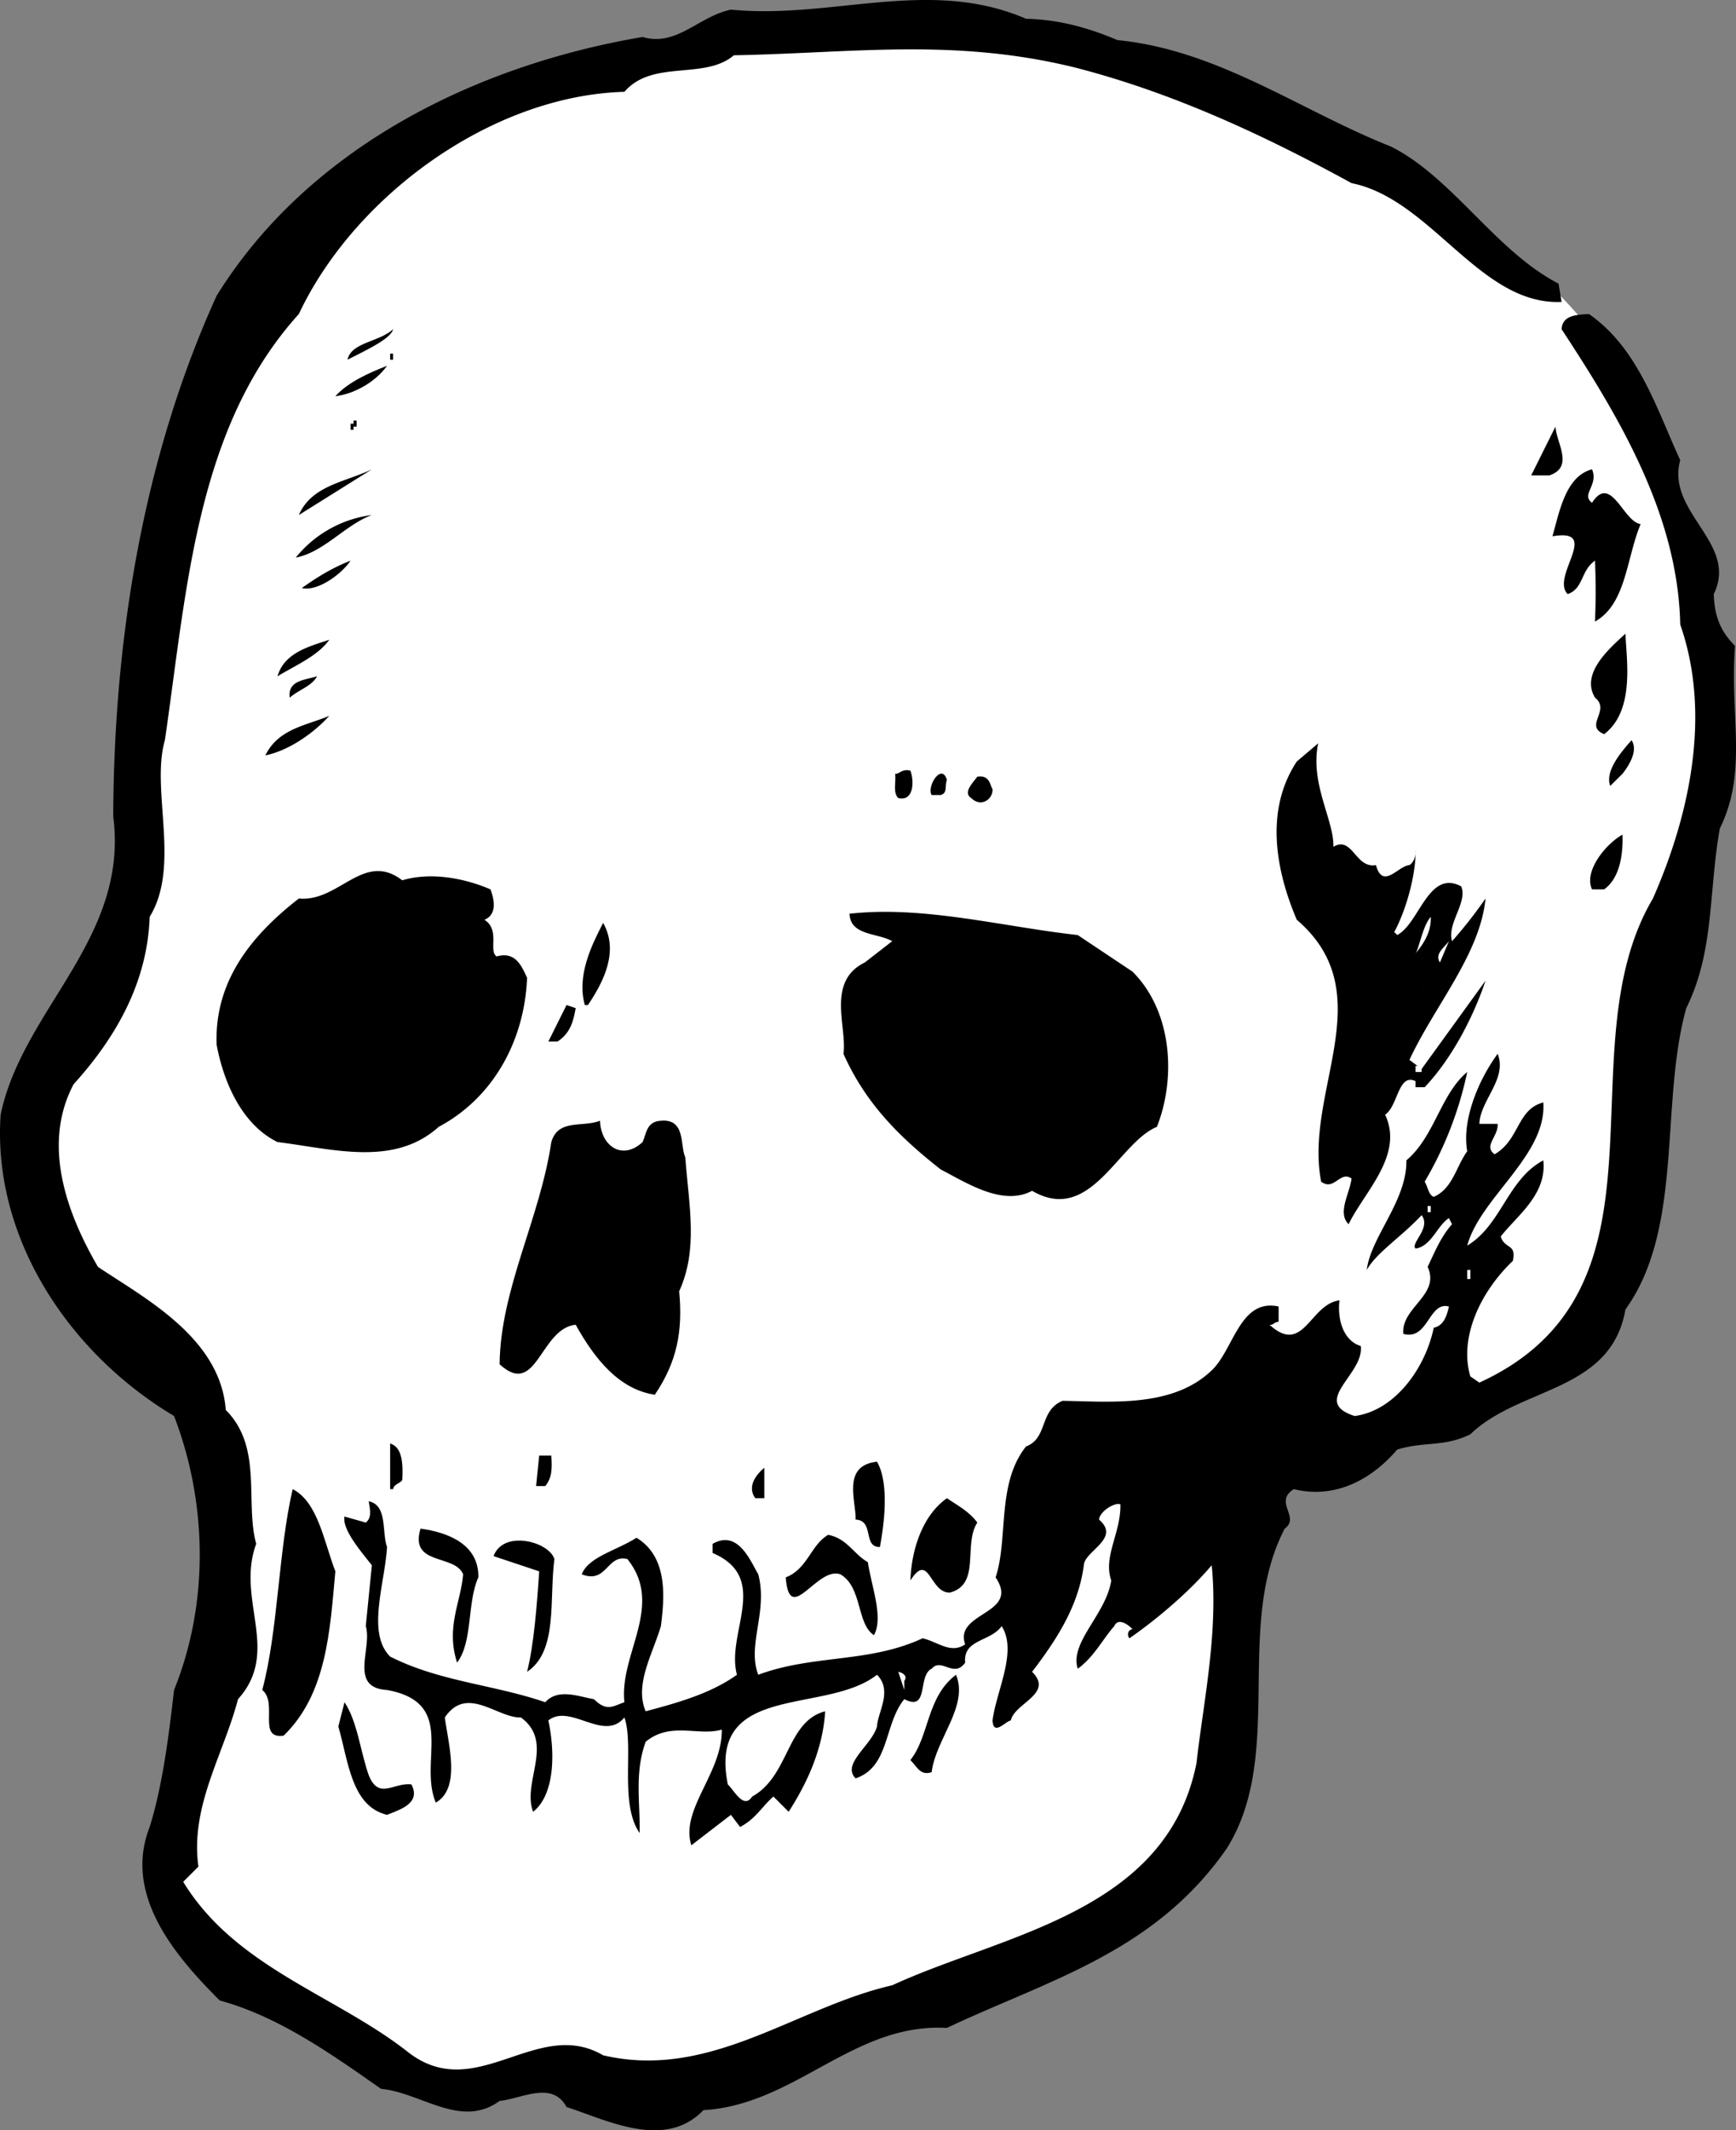 <svg xmlns="http://www.w3.org/2000/svg" width="57.053" height="69.979"><rect width="100%" height="100%" fill="#808080" stroke="none"/><path fill="#fff" d="M32.521 1.016c-9.777-.774-20.027 1.976-23.5 8.7-3.527 6.776-4.8 15.8-4.8 15.8l-.7 6.2s-3.777 4.276-2 8.3c1.723 3.976 7.973 6.226 6.5 11.7-1.527 5.526-2.5 10.3-2.5 10.3l4 4 4.7 2.2 4.5-.5 4 .8 13-5.3 4.3-4 1-11 7.5-2s4.723-1.724 5.5-8.5c.723-6.724 2.5-15 2.5-15s-.027-11.974-10.3-16.5c-10.227-4.474-13.7-5.2-13.7-5.2"/><path d="M36.72 1.317c3.324.324 6.024 2.324 9 3.5 2.024 1.023 3.426 3.425 5.5 4.5l.102.601c-2.676.125-4.278-3.375-6.903-3.902-2.875-1.574-5.875-2.973-9.097-3.8-3.977-.974-7.278-.474-11.203-.4-.973.825-2.672.126-3.598 1.2-4.375.125-8.875 3.426-10.7 7.3-3.374 3.727-3.675 9.024-4.402 14-.472 1.626.528 4.126-.5 5.801-.074 2.125-1.074 3.926-2.5 5.5-1.074 2.024-.175 4.325.801 6 1.524 1.024 4.024 2.325 4.2 4.7 1.226 1.226.624 3.023 1 4.398-.676 1.828.824 3.527-.598 5.102-.477 1.824-1.578 3.523-1.301 5.5l-.5.5c1.723 2.824 5.023 3.726 7.398 5.601 2.227 1.723 4.227-1.176 6.403.098 3.523.824 6.324-1.574 9.5-2.3 3.625-1.673 9.023-2.376 10-7.298.222-1.976.722-4.277.5-6.5-.778.922-1.875 1.824-2.703 2.399-.075-.075-.075-.274.101-.301-.176-.176-.476-.375-.601-.098-.375.422-.672 1.024-1.2 1.399-.273-.875.926-1.774 1.102-2.899-.277-.777.324-1.578.3-2.5-.175-.078-.675.223-.702.5.726.625-.473 1.024-.5 1.5-.172 1.324-.875 2.422-1.7 3.5.727.723-.574 1.024-.699 1.598-.176.027-.574.527-.601 0 .125-.973.828-2.274.3-3.098-.375.524-1.273.422-1.199 1.2-.375.523-.773-.176-1.101.199-.473.226-.075 1.425-.899 1-.676.824-.476 2.226-1.601 2.601-.473-.476.527-1.078.703-1.703.023-.473.523-1.172 0-1.7-1.676 1.325-5.578.227-4.903 3.602.227.223.528.825.801.399 1.227-.676 1.125-2.473 2.399-2.8-.075 1.226-.575 2.327-1.2 3.3l-.5-.5c-.375.324-.574.726-1.097 1l-.301-.399-1.3 1c-.376-1.175 1.023-2.375 1-3.8-.774.226-1.677-.274-2.5.398-.376 1.027-.177 2.027-.2 3-.676-.973-.176-2.875-.5-3.797-.676.824-1.777-.476-2.5.098.223 1.027.223 2.426-.5 3-.375-.973.723-2.274-.402-3.098-.774.024-1.774-1.078-2.5 0 .125.922.527 2.324-.297 2.797-.578-1.375.722-3.273-1.602-3.7-1.273-.073-.476-1.374-.699-2.097l.2-2c-.376-.476-.977-1.176-.9-1.601l.7.199c.223-.176.125-.473.098-.7.625.126.425 1.024.601 1.5-.074 1.227-.676 2.825.102 3.602 1.625.824 3.422.922 5.097 1.5.426-.476 1.125-.176 1.602-.101.426.425.625.226 1 .101-.176-1.578 1.324-3.176.098-4.703-.672-.172-.672.828-1.5.5.226-.574 1.125-.773 1.8-1.2 1.028.626.926 1.927.801 2.903-.273.922-.875 1.922-.5 2.797 1.024-.273 2.125-.574 3-1.2-.375-1.374 1.125-3.175-.8-4v-.3c.824-.473 1.226.527 1.5 1 .324 1.227-.376 2.328 0 3.3 1.824-.675 3.624-.374 5.402-1.198.523.125.922.523 1.398.199-.375-1.074 1.824-.973 1-2.2.426-1.273.024-3.074 1-4.3.727-.274.426-1.176 1.2-1.5 1.624.027 3.624.226 4.902-1 .722-.676.922-2.375 2.199-2.098v.5c-.176.024-.176.125-.3.098 1.124 1.027 1.323-.676 2.3-.8-.074.624.125 1.327.7 1.5.124.925-1.677 1.827-.2 2.3 1.324-.176 2.324-1.574 2.598-2.899.328-.074.425-.375.5-.699-.672-.176-.672 1.125-1.5.899-.075-.875 1.226-1.274.8-2.2.227-.476.426-.976.801-1.402l-.101-.2c-.375.227-.575.927-1.098 1-.176-.175.523-.675.2-1.097-.677.723-1.477 1.223-1.802 1.797.125-1.074 1.325-2.273 1.301-3.598.926-.777 1.125-2.175 2-2.902a11.93 11.93 0 0 1-1.398 3.602c.125.226.125.425.297.5.625-.274.726-.977 1.101-1.5-.176-.977.324-2.274 1-3.2.324.825-.574 1.524-.601 2.301h.601c.024.422-.476.723-.101 1 .828-.476.726-1.476 1.601-1.703.125 1.727-2.074 3.125-2.5 4.703 1.125-.676 1.324-2.176 2.5-2.8.125 1.124-.875 1.824-1.398 2.5.125.425.523.222.398.8-1.074 1.024-1.773 2.524-1.398 3.797l.297.203c6.726-3.078 2.726-10.875 5.703-15.902 1.222-2.774 1.922-6.074.898-9-.074-3.574-1.976-6.774-3.898-9.7.023-.476.523-.476.898-.5 1.625 1.126 2.227 3.126 3 4.801-.476 1.723 1.926 2.723 1.102 4.399.023.726.222 1.226.699 1.7-.176 2.327.426 4.124-.5 6-.375 2.124-.176 4.026-1.102 5.901-.875 3.125-.074 7.223-2 9.899-.472 2.726-3.472 2.527-5.097 4.101-.875.426-1.477.223-2.403.5-.875 1.024-2.074 1.625-3.398 1.301-.676.422.223.922-.3 1.297-1.677 3.227.023 7.426-1.9 10.5-2.374 3.426-5.874 4.328-9.202 5.902-3.075-.175-4.973 2.524-8 2.7-1.274 1.324-3.172.324-4.5-.102-.473-.875-1.473-.273-2.2-.2-1.273.927-2.574-.273-3.898-.398-1.676-1.175-3.375-2.375-5.3-2.902-1.477-1.473-3.177-3.473-2.302-5.7.426-1.374.625-2.972.801-4.5 1.125-2.773 1.125-6.073 0-9-3.476-2.073-5.976-5.874-5.699-9.898.723-3.476 4.223-5.777 3.7-9.8.023-5.977 1.023-11.875 3.398-17.102 3.027-4.875 8.527-7.574 14-8.5 1.125.328 1.828-.672 2.902-.898 3.324.324 6.523-1.075 9.7.3 1.124.024 2.124.325 3 .7"/><path d="M11.42 11.817c.124-.575 1.027-.575 1.5-1-.075.324-.973.726-1.5 1m1.402 0h.097v-.2h-.097v.2m-.102.199c-.375.527-1.074.926-1.699 1 .426-.473 1.125-.774 1.7-1m36.499.601.102.801-.102-.8m-37.601 1.398h.101v-.2h-.101v.2m39.301 1.601h-.598l.797-1.601c.027.527.625 1.324-.2 1.601"/><path d="M11.521 14.117h.098v-.199h-.098v.2m-1.699 2.8c.422-.976 1.523-1.078 2.398-1.5l-2.398 1.5m42.5-1.5c.222.524-.375.824 0 1.098.625-.973 1.023.625 1.597.7-.472 1.124-.472 2.624-1.5 3.202a23.81 23.81 0 0 0 0-2c-.472.324-.375.922-.898 1.098-.574-.574 1.125-2.176-.5-1.899.223-.777.426-1.976 1.3-2.199m-40.101 1.5c-.875.324-1.574 1.223-2.5 1.399a3.847 3.847 0 0 1 2.5-1.399m-.699 1.5c-.277.422-1.074 1.024-1.602.899.528-.375 1.028-.676 1.602-.899m41.199 5.699c-.676-.277.227-.777-.3-1.199-.473-.777.425-1.578 1-2.101.027.824.324 2.523-.7 3.3m-41.898-3.101c-.375.527-1.078.824-1.703 1.2.226-.774 1.027-.974 1.703-1.2m-.402 1.199c-.176.328-.575.426-.899.703-.074-.578.523-.578.898-.703m.403 1.301c-.477.527-1.278 1.125-2.102 1.3.426-.874 1.324-.976 2.102-1.3m42.5 1.902-.403.399c-.175-.477.325-1.075.7-1.5.226.324-.075.824-.297 1.101m-9.5 2.399c.625-.375.722.726 1.398.601.227.824.727.024 1.102 0 .125-.078.222-.277.199-.5.023.723-.277 1.922-.7 2.7l.098.097c.727-.375 1.028-2.172 2.102-1.598.223.524-.477 1.223-.3 1.801a14.88 14.88 0 0 0 1.1-1.402c-.175 1.824-1.675 3.527-2.5 5.3l.4.301 2.1-2.902c-.374 1.125-1.077 2.527-2 3.5h-.3v-.2c-.574-.273-.574.825-1 1.102.625 1.325-.676 2.524-1.2 3.598-.374-.375.024-.973.098-1.5-.375-.273-.574.426-1 .102-.574-2.977 2.028-6.176-.8-8.602-.672-1.574-1.075-3.574 0-5.2l.703-.597c-.278 1.324.523 2.524.5 3.399m-13.902-2.5c.124.324.124 1.023-.399.898-.176-.172-.074-.473-.102-.797.125.024.227-.176.5-.101m1.2.3c-.075.223.027.426-.2.5h-.3c-.172-.277.328-1.074.5-.5m1.5.301c.027.324-.375.625-.7.297-.273-.172.028-.473.2-.7.425-.073.425.325.5.403m20.703 1.5c.023.625-.078 1.422-.602 1.797h-.398c-.278-.574.422-1.473 1-1.797M15.92 30.215c.527.328.124 1.027.402 1.203.625-.176.824.324 1 .7-.078 2.023-1.078 3.925-2.903 4.898-1.472 1.324-3.472.726-5.3.5-1.172-.574-1.774-1.973-2-3.2-.075-2.074 1.125-3.574 2.703-4.8 1.324.125 2.125-1.574 3.398-.598.926-.277 2.024-.078 2.899.297.125.328.226.828-.2 1m21.301 1.703c1.324 1.324 1.426 3.524.801 5.098-1.277.527-2.176 3.226-4.102 2.101-.972.524-2.175-.277-3-.699-1.375-1.078-2.472-2.176-3.199-3.8.125-.876-.574-2.376.7-3l.902-.7c-.477-.277-1.375-.176-1.403-.902 2.426-.274 5.028.426 7.5.7l1.801 1.202"/><path fill="#fff" d="M46.521 31.317c.125-.176.223-.875.5-1.2.023.426-.176.825-.5 1.2"/><path d="M19.322 33.016h-.102c-.273-.973.227-1.973.602-2.7.523.926.023 1.926-.5 2.7"/><path fill="#fff" d="M47.322 31.617c-.176-.277.125-.476.297-.699l-.297.7m-.5.8-.301.399.3-.399"/><path d="M18.92 33.117c-.075.426-.176.825-.598 1.098h-.301l.598-1.2.3.102"/><path fill="#fff" d="M46.521 35.215h.2v-.2h-.2v.2"/><path d="M21.119 37.516c.125-.274.125-.676.601-.7.824-.074.625.825.801 1.2.125 1.625.426 3.027-.2 4.402.126 1.324-.077 2.324-.8 3.399-1.176-.176-1.977-1.176-2.602-2.301-1.175.125-1.273 2.426-2.5 1.3.028-2.476 1.325-4.773 1.7-7.3.226-.774 1.027-.473 1.601-.7.024.825.727 1.325 1.399.7"/><path fill="#fff" d="M46.92 39.817h.101v-.2h-.102v.2m1.301 2.199h.102v-.3h-.102v.3"/><path d="M13.22 48.617c-.074.125-.273.125-.3.301h-.098v-1.5c.422.125.422.723.398 1.2m4.899-.801c.027.425.027.726-.2 1h-.3l.101-1h.399m10.801 3c-.575.023-.176-.875-.801-.899.027-.578-.473-1.777.703-1.902.422.726.222 2.125.097 2.8m-4.097-1.601c-.278-.375.023-.773.297-1v1h-.297m-13.801 2.402c-.176 1.926-.277 4.024-1.7 5.399-.874.125-.175-1.074-.702-1.5.527-1.973.527-4.574 1-6.598.828.422 1.027 1.723 1.402 2.7m21.098-1.602c-.473.726.125 2.027-.899 2.3-.676.024-.676-1.374-1.3-.398.027-.875.324-2.078 1.199-2.703.328.227.726.426 1 .8M15.72 51.817c-.375.824-.176 2.125-.699 2.8-.375-1.175.125-1.976.2-2.902-.274-.672-1.774-.273-1.4-1.5.923.125 1.923.527 1.9 1.602m12.8-.5c.125.824.523 1.824.2 2.398-.575-.375-.376-1.574-1.102-2-.774-.273-1.672 1.727-1.797.102.722-.274.824-1.075 1.398-1.399.625.125.824.625 1.301.899m-10.301-.102c-.176 1.328.125 3.027-.898 3.703.222-.875.324-2.176.398-3.3l-1.5-.5c.324-.876 1.824-.477 2 .097"/><path fill="#fff" d="M29.72 55.215v.3l-.199-.597c.125.024.324.125.2.297"/><path d="M30.619 58.215c-.375.125-.473-.172-.7-.398.625-.774.528-2.075 1.5-2.801.426 1.027-.675 2.125-.8 3.2m-18.5.101c.328.824.828.226 1.402.3.324.625-.375.825-.8 1-1.177-.277-1.274-1.777-1.602-2.902l.203-.797c.422.625.523 1.625.797 2.399"/></svg>
